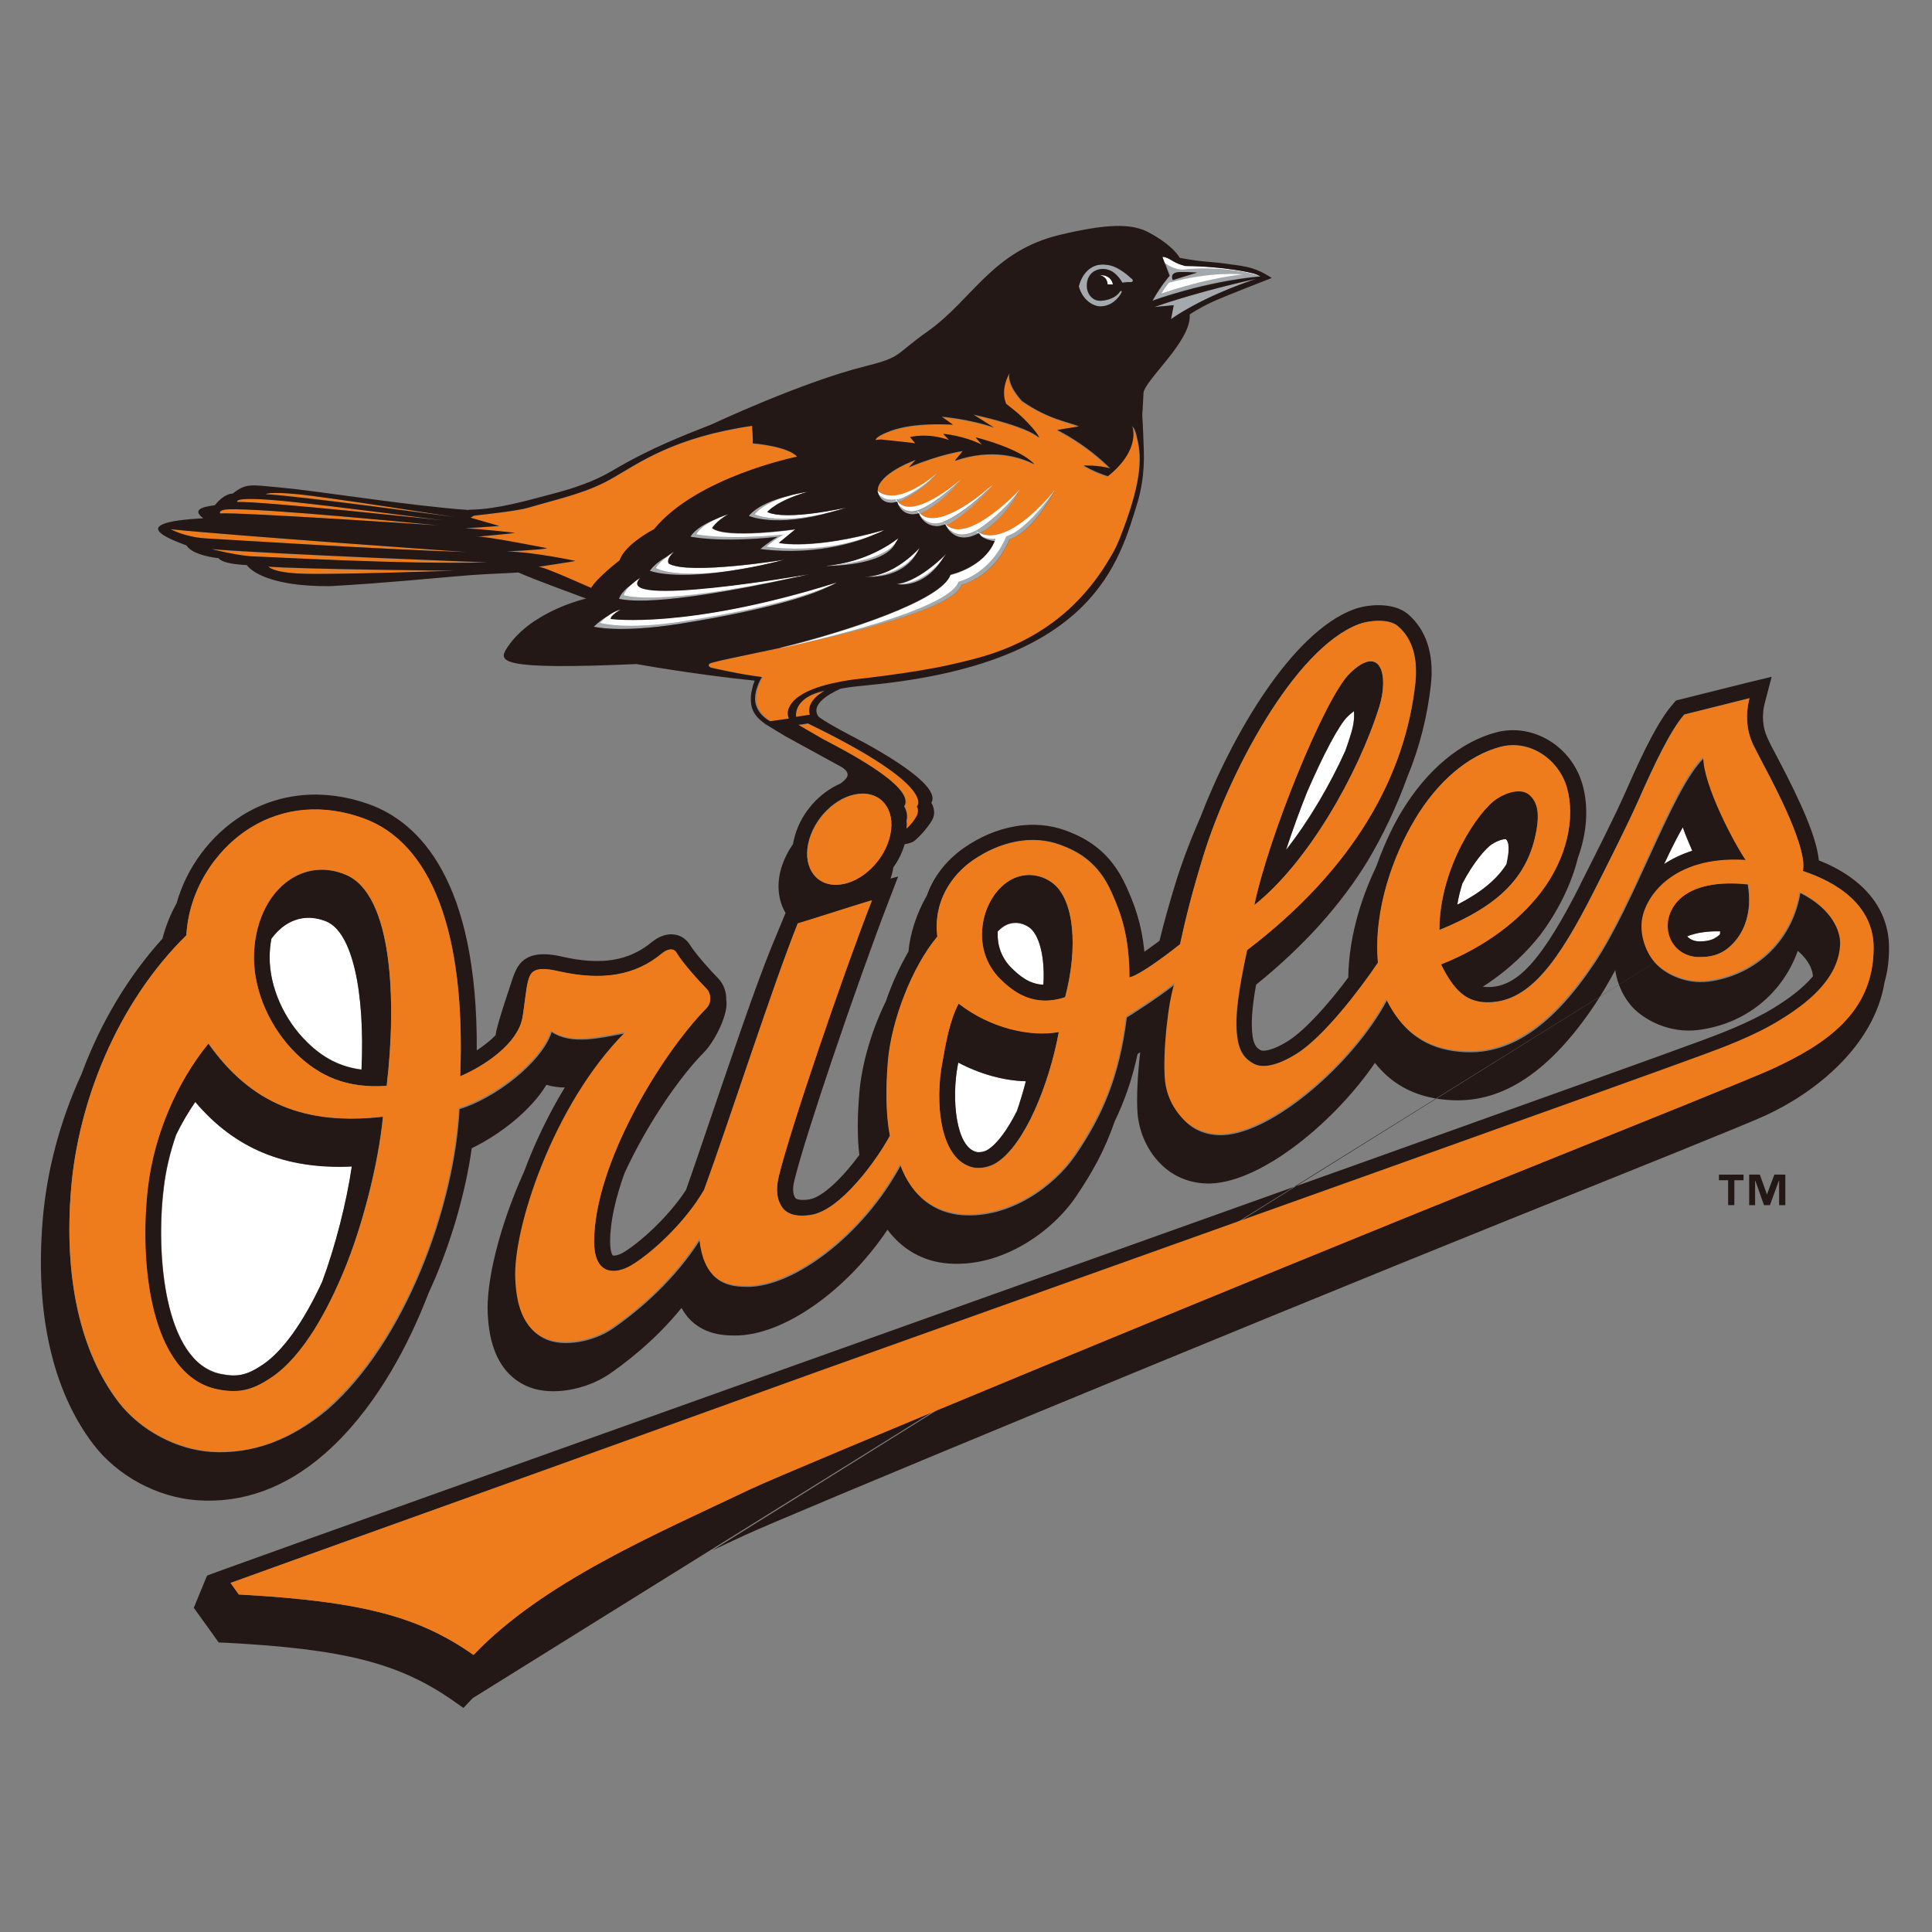 <?xml version="1.0" encoding="utf-8"?>
<!-- Generator: Adobe Illustrator 19.2.1, SVG Export Plug-In . SVG Version: 6.00 Build 0)  -->
<svg version="1.1" id="layer" xmlns="http://www.w3.org/2000/svg" xmlns:xlink="http://www.w3.org/1999/xlink" x="0px" y="0px"
	 viewBox="0 0 652 652" style="enable-background:new 0 0 652 652;" xml:space="preserve">
<rect x="0" y="0" width="652" height="652" fill="#808080" stroke="none"/>
<style type="text/css">
	.st0{fill:#FFFFFF;}
	.st1{fill:#EF7C1C;}
	.st2{fill:#231815;}
	.st3{fill:#A4A9AD;}
</style>
<g>
	<path class="st0" d="M573.5,317.7c3.5,0,5.3-0.9,6.9-2.4c0-0.3,0-0.7,0-1c-4.5-0.1-8.3,0.5-11.2,1.7
		C570.3,317.1,571.8,317.7,573.5,317.7"/>
	<path class="st0" d="M561.6,291.6c2.5-1.7,5.6-3.3,9.5-4.5c-1.2-2.6-2.3-5.3-3.2-7.9C565.8,282.9,563.7,287.2,561.6,291.6"/>
	<path class="st0" d="M508.3,283.2c-0.6-0.1-2.6,0.2-4.8,1.7c-2,1.3-6.3,6.2-10,13.3c-0.7,2.3-1.3,4.6-1.7,7.1
		c7.8-4,13.1-8.3,16.7-13.6c0.1-0.6,0.2-1.1,0.3-1.6C509.5,286.5,509.3,284.2,508.3,283.2"/>
	<path class="st0" d="M455.9,247.7c1-3.3,1.2-6.1,1-7.7c-0.5,0.4-1.2,1-2.1,1.8c-3,2.9-8.2,13-13.7,25.5c-2.6,6.4-5,13.2-7.1,19.6
		c7.8-9.9,14.8-22,20-33.4C454.7,251.5,455.4,249.6,455.9,247.7"/>
	<path class="st0" d="M347.3,313c-2.6-1.8-5.8-2-8.4-0.4c-0.8,0.5-1.5,1.1-2.2,1.8c0,0.2,0,0.4,0,0.5c-0.1,4.4,1.4,8.5,4.5,11.6
		c2.9,3,6.3,5.7,11,5.9C352.7,322.5,350.6,315.3,347.3,313"/>
	<path class="st0" d="M323.2,359.6c-2.1,11.2-0.7,27.7,6.5,29.2c0.7,0.2,2.5,0,3.8-0.9c3.2-2.1,6.6-6.8,9.7-13c1.1-3.2,2.1-6.6,3-10
		c-7.5-0.2-15.6-2.4-22.8-6.3L323.2,359.6z"/>
	<path class="st0" d="M65.9,371.8c-2.4,3.5-4.5,7.2-6.4,11.1c-2,5.9-3.5,12-4.2,18.1c-2.7,22.1,0.1,58.7,19.2,62.6
		c5.7,1.2,8.8,0.5,14.2-3.1c6.8-4.5,13.8-14.3,20.1-28c4.4-12.1,8.2-26.7,10-39C96.3,394.7,79.2,387.6,65.9,371.8"/>
	<path class="st0" d="M110.2,311c-4.9-2.1-9.7-1.7-13.9,1.1c-1.8,1.2-3.3,2.8-4.7,4.6c-0.4,2-0.6,4.2-0.6,6.4
		c0,10.1,4.9,21,12.7,28.6c5.5,5.4,11.3,8.3,18.3,9.2C123.3,334.4,118.8,314.6,110.2,311"/>
	<path class="st1" d="M319,177.2C319,177.2,319,177.2,319,177.2c0,0.1,0.1,0.1,0.1,0.2c0,0,0,0,0-0.1C319,177.3,319,177.3,319,177.2
		"/>
	<path class="st1" d="M297.6,168.5c1,1,2.7,1.8,5.3,1C300.2,170.3,298.6,169.6,297.6,168.5"/>
	<path class="st1" d="M320.1,224.6c5.5-1.2,10.8-2.5,15.9-4.3c21.9-7.8,33-22.1,39.5-33.7c0.9-1.6,1.6-3.1,2.2-4.7
		c7-17.7,7.8-26.8,5.8-34.1c-0.3-1.7-0.9-3.1-1.6-3.8c0,0,3.1,7.8-8.2,16.9c-2.2-0.6-4.9-1.7-8.2-3.6c0,0,5.3-0.3,9,1
		c0,0-6.8-7.3-17.9-13c0,0,4.5-0.7,7.3-1.2c-3.2-1.5-10.2-2.4-19.2-8.6c-5.5-6.1-4.2-9.4-4.2-9.4c-3.4,6.2-1.1,10.4-1.1,10.4
		s4.1,3.1,5.6,4.6c5.3,5.2,5.6,6.8,5.6,6.8c-4.6-4.1-22.2-7.8-22.2-7.8l7,4.4c-7.7-2.8-17.7-3.7-17.7-3.7l3.9,2.7
		c-12-0.6-18.7,1-22.3,2.6c-2.8,1.1-3.7,2.1-3.7,2.3c-0.2,0.2-0.2,0.3-0.2,0.3s0.7-0.1,1.8-0.1c3.6,0.3,10.9,1,11.7,1.2l-1.8-2.1
		c0,0,5.8-1.6,13.2,1l-1.9-2l-0.1-0.1c0.2,0,7,0.5,13.1,3.7l-2-2.3l-0.1-0.2c0.9,0.2,15.1,3.8,19.8,9.1c-4.6-2.3-14.2-5.6-26.9-1.2
		l2.7-3.3c0,0-7.5,0.9-18.2,5.5l2.3-2.5c0,0-10.6,3.7-12.6,9c-0.1,0.4-0.2,0.8-0.2,1.1c0,0,0.1,0.1,0.1,0.1c7,5.8,20-5.8,20-5.8
		s-0.4,0.4-1,1c-0.1,0.1-0.2,0.3-0.2,0.3s-3.3,3.8-10,7.5c-0.7,0.3-1.3,0.6-1.8,0.8c5.2,6.4,21.1-7.6,21.1-7.6s-0.3,0.3-0.8,0.8
		c0,0-0.1,0.1-0.1,0.1s-4.4,5.8-11,9.6c-0.7,0.4-1.4,0.7-2,0.9c5.3,5.3,17.6-3.9,22.6-8c0.5-0.5,0.9-0.8,1.1-0.9
		c0.7-0.6,1.1-0.9,1.1-0.9s-0.3,0.3-0.8,0.8c0,0-0.1,0.1-0.1,0.1s-7.2,8.3-13.8,12.1c-0.5,0.3-0.9,0.5-1.3,0.7
		c0.1,0.1,0.3,0.2,0.4,0.4c0,0,0.1,0.1,0.1,0.1c7.5,5.8,24.5-12.4,24.5-12.4s-0.3,0.5-0.9,1.3c-0.6,1.3-3.4,6.7-10.5,12.1
		c-0.7,0.5-1.4,1-2.1,1.3c10.2,4.8,25.2-14.3,25.2-14.3s-0.1,0.1-0.2,0.4c-0.6,1.1-5.6,10.3-11.7,14.3c-1.2,0.8-2.3,1.3-3.3,1.7
		c-5.5,13.1-16.1,15.3-16.1,15.3c-2.8,8.2-36.8,16.2-61,21.3c-13.1,2.8-23.3,4.8-24.1,5.4c-0.5,0.4-0.3,1.2,0.9,1.4
		c0.9,0.2,9.1,2,13.5,2.6c1,0.2,2.4,0.3,3.4,0.5c0,0-2.3,3.6-2.2,7.3c0,4.4,3.9,7,5.1,7.6l6.3-0.9c-0.4-1.2-0.7-2.5,0.5-4.5
		c3.7-6.2,17.5-8.1,21.1-8.5C287.8,229.5,307.2,227.5,320.1,224.6"/>
	<path class="st1" d="M209.1,189.2c1.7-5.5,11.6-10.5,11.6-10.5c14.5-17.7,48.3-24.5,48.3-24.5c-3.3-3.6-15-4.4-15-4.4
		c0.2-0.9-0.2-6-0.2-6c-26,3.8-37.8,12.3-46.5,17.3c-9,5.2-17,6.8-29.3,10.4c-3.1,0.9-13.2,2-18,2.6l-1.2,0.7l9.7,2.7l-11.7,0.9
		c5.7,0.2,16.9,1.5,16.9,1.5c-1,0.2-12.9,1.3-12.9,1.3c2.6-0.3,23.7,3.9,23.7,3.9c-1,0.4-13.8,1.1-13.8,1.1
		c9.3,0.1,23.4,3.2,23.4,3.2c-0.8,0.2-12.7,2-12.7,2c1.4-0.4,18.1,7.2,18.1,7.2C201.5,195,209.1,189.2,209.1,189.2"/>
	<path class="st2" d="M267.9,194.9l0.4-0.1C268.2,194.9,268,194.9,267.9,194.9C267.9,194.9,267.9,194.9,267.9,194.9"/>
	<path class="st3" d="M254.7,173.6c2.5-3,7-4.9,10.9-6.1c-4.2,1-10,3.1-12.9,6.6c0,0,8.9,4.1,27.8-1.3
		C262.9,177.4,254.7,173.6,254.7,173.6"/>
	<path class="st3" d="M258.4,184.5c0,0,2.6-2.3,5.9-4.1c-20,2.1-29.5-0.1-29.5-0.1c1.4-2.2,4.1-3.9,6.5-5c-2.6,1-6.6,3-8.3,5.8
		c0,0,9.4,2.1,29.4,0c-3.3,1.8-5.9,4.1-5.9,4.1c20.5,2.6,35.1-3.3,38.9-5.1C289.9,182.5,276.4,186.8,258.4,184.5"/>
	<path class="st3" d="M279,191L279,191c0.9-0.1,1.8-0.2,2.7-0.3c-1.4,0.2-2.8,0.3-2.9,0.4c0,0,19.8,0.2,23.5-7.9
		C298.2,189,283.9,190.6,279,191"/>
	<path class="st3" d="M293.1,194.5c-0.1,0-0.2,0-0.2,0s-0.1,0-0.2,0c-0.1,0-0.1,0-0.1,0c-0.4,0-0.7,0-0.8,0c0,0,12.6,1.5,18-8.5
		c0,0,0.1-0.1,0.1-0.2C305.2,193.2,296.3,194.3,293.1,194.5"/>
	<path class="st3" d="M302.6,197.2c0,0,8.8,2,15.7-8.8c0,0,0.1-0.2,0.2-0.3C311.6,197.8,302.6,197.2,302.6,197.2"/>
	<path class="st3" d="M231.1,209.6c-20.2,3.2-28.6,0.6-28.6,0.6s1-1.2,2.7-2.3c-2.8,1.4-4.7,3.6-4.7,3.6s8.3,2.2,28.4-0.9
		c34.7-5.5,47.3-10.9,50.5-12.5C274,200.4,260.5,205,231.1,209.6"/>
	<path class="st3" d="M221.2,191.7c1-1.5,2.5-2.8,3.7-3.7c-1.3,0.7-4,2.4-5.6,4.7c0,0,7.9,3.5,31.1-0.6
		C228.2,195.8,221.2,191.7,221.2,191.7"/>
	<path class="st3" d="M268.4,194.8l-0.4,0.1c0,0,0,0-0.1,0c-45,9.5-55.8,6.2-57.5,6c0.4-1.3,1.5-2.6,2.6-3.6c-1.5,1.2-3.6,3-4.1,4.8
		c1.7,0.2,11.2,3.4,60.6-7.5c0,0-0.1,0-0.1,0c1-0.2,1.5-0.4,1.6-0.4L268.4,194.8z"/>
	<path class="st3" d="M324.5,197.3c0,0,10.6-2.3,16.1-15.3c1.1-0.4,2.2-0.9,3.3-1.7c6.1-4,11.1-13.3,11.6-14.3
		c-1.3,1.8-6.9,9.6-12.7,13.3c-1.2,0.8-2.3,1.3-3.3,1.7c-5.5,13.1-16.1,15.3-16.1,15.3c-2.8,8.1-35.7,17.2-59.8,22.3
		c-0.1,0-0.2,0-0.2,0.1C287.6,213.5,321.7,205.5,324.5,197.3"/>
	<path class="st3" d="M330.5,180.3c0.1,0.1,0.1,0.1,0.1,0.2c0.1,0.1,0.2,0.2,0.3,0.3c0.1,0.1,0.2,0.2,0.4,0.4c0,0,0,0,0.1,0.1
		c0.9,0.7,2.5,1.3,4.4,1.5c0.1-0.3,0.3-0.7,0.4-1C333.6,181.9,331.7,181.2,330.5,180.3"/>
	<path class="st1" d="M86.3,187.9c4.7,0,48.2,2.6,78.3,2c0,0-73.2-2.8-93.2-4.5C71.5,185.3,80.6,187.8,86.3,187.9"/>
	<path class="st1" d="M57.6,178.6c0,0,4.8,2.7,12,3.1c7.2,0.4,60.5,3.8,87.8,4.6C157.4,186.3,77.7,180.7,57.6,178.6"/>
	<path class="st1" d="M147.8,177.3c0,0-59.7-6-71.1-5.4c-3.3,0.2-2.5,1.3-2.5,1.3C79.2,172.8,147.8,177.3,147.8,177.3"/>
	<path class="st1" d="M100.6,166.8c-10.3-1-10.9-0.1-10.9-0.1c9.9,0.4,63.7,7.7,63.7,7.7S110.9,167.8,100.6,166.8"/>
	<path class="st1" d="M102.3,193.6c10.4,0.4,51-0.9,51-0.9s-52.8-0.5-62.6-1.4C90.6,191.2,92,193.3,102.3,193.6"/>
	<path class="st1" d="M149.5,175.6c0,0-37.6-4.9-51.5-6.3c-20.2-2.1-17.8,0.1-17.8,0.1C88.5,169.1,149.5,175.6,149.5,175.6"/>
	<path class="st3" d="M329.4,179.2c0.4,0.3,0.8,0.5,1.3,0.7c0.7-0.4,1.3-0.8,2.1-1.3c7.1-5.3,9.9-10.9,10.5-12.1
		c-1.7,2.1-5.4,6.5-11.2,10.9c-0.9,0.7-1.7,1.2-2.4,1.6c-6,3.3-9.3,0.3-10.6-1.6c0,0,0,0,0,0c0.5,1,3.6,6.9,11.2,2.8
		C329.9,179.9,329.7,179.5,329.4,179.2C329.5,179.2,329.4,179.2,329.4,179.2"/>
	<path class="st3" d="M304.3,168.1c-0.6,0.2-1.1,0.3-1.6,0.4c0,0,0.1,0.1,0.1,0.1c0.2,0.3,0.3,0.5,0.5,0.7c0.6-0.2,1.2-0.4,1.8-0.8
		c6.7-3.7,10-7.5,10-7.5s0.1-0.1,0.2-0.3c-1.5,1.4-4.4,4-9,6.5C305.5,167.7,304.9,167.9,304.3,168.1"/>
	<path class="st3" d="M296.2,165.7L296.2,165.7c-0.1,0.4,0.3,1.8,1.3,2.8c1,1,2.7,1.8,5.3,0.9c-0.2-0.4-0.3-0.7-0.3-0.9
		C298.4,169.2,296.3,166.7,296.2,165.7"/>
	<path class="st3" d="M309.8,172.5c0.2,0.3,0.4,0.6,0.6,0.8c0.6-0.2,1.3-0.5,2-0.9c6.7-3.9,11-9.6,11-9.6s0.1-0.1,0.1-0.1
		c-1.8,1.8-6.7,6.1-11.5,8.6c-0.9,0.5-1.6,0.9-2.3,1.1c-3.8,1.2-5.9-1-6.8-2.6c0,0,0,0.1,0,0.1c0.1,0.7,1.1,2.8,3.2,3.6
		c1,0.4,2.4,0.5,4,0c-0.3-0.5-0.4-0.9-0.4-1.1C309.7,172.4,309.8,172.4,309.8,172.5"/>
	<path class="st3" d="M318.5,176.1c0,0-0.1,0-0.1,0.1c0.3,0.4,0.6,0.7,0.9,1c0.4-0.2,0.9-0.4,1.3-0.6c6.7-3.9,13.9-12.2,13.9-12.2
		s0.1-0.1,0.1-0.1c-2,2-7.3,7-12.6,10.1C320.2,175.4,319,175.9,318.5,176.1"/>
	<path class="st3" d="M318.4,176.2C318.4,176.2,318.4,176.1,318.4,176.2c-4.4,1.6-7.2-1-8.2-2.7c0,0.7,1.8,3.9,5.3,4.2
		c0.4,0.1,0.9,0.1,1.4,0c0.6-0.1,1.3-0.2,2.1-0.6c0,0,0,0,0,0C318.7,176.8,318.5,176.4,318.4,176.2"/>
	<path class="st3" d="M425.4,93.2c-9.2-2.9-21.1-2.8-25-2.3c-3.9,0.5-7.2-2.3-7.2-2.3l-0.8-2l2.5,6.4c0,0-2.7,2.9-5.8,8.4
		C388.9,101.4,406.3,94.9,425.4,93.2 M398.5,91.8c0.4,0,0.7,0,1.1,0c0.3,0,0.6,0,0.8,0C403,91.9,404,92,404,92l-8.1,2.5
		C396,94.6,394.4,91.8,398.5,91.8 M419.4,92.6c-14.9,1.8-27.5,6.6-27.5,6.6c0.9-1.7,2.6-3.7,2.6-3.7
		C409.4,91.4,419.4,92.6,419.4,92.6"/>
	<path class="st3" d="M389.6,103.6l6.5-0.6l-0.9,4.7c0,0,9.3-7.1,28.7-13.6C424,94.1,405.7,98,389.6,103.6"/>
	<path class="st2" d="M404,92L404,92c0,0-1-0.1-3.7-0.2c-0.2,0-0.5,0-0.8,0c-0.3,0-0.7,0-1.1,0c-4.1,0-2.6,2.7-2.6,2.7L404,92z"/>
	<path class="st0" d="M373.8,96h1.8c0,0-0.5-3.5-4.5-3.1C371.1,92.9,373.6,93.1,373.8,96"/>
	<path class="st3" d="M371.3,103.4c4,0,6.2-3.1,6.9-4.3c0.5-0.9,0.1-1.3-0.4-0.6c-1.3,2-4.1,2.8-6.3,3c-2.7,0.2-4.7-2.2-4.8-4.8
		c-0.2-5.3,4.7-6.9,7.9-5.4c0,0,2.1,0.7,4.1,4.1c0,0,2-0.3,2.7-0.2c0.7,0.1,1.4-0.6,0.1-1.4c0,0-4.1-4-8-4.4
		c-7.8-1.2-9.6,7.3-9.6,7.3C365.4,101.6,369.1,103.4,371.3,103.4"/>
	<path class="st0" d="M419.4,92.6c0,0-10-1.2-24.9,2.8c0,0-1.7,2.1-2.6,3.7C391.9,99.2,404.5,94.4,419.4,92.6"/>
	<path class="st0" d="M400.3,90.9c3.9-0.5,15.9-0.7,25,2.3c0,0-1.2-0.7-2.4-1c-0.7-0.2-9.7-2.3-22.9-2.5c0,0-2.4-0.4-4.6-1.8
		c-2.2-1.4-3.2-1.2-3.2-1.2l0.8,2C393.1,88.7,396.4,91.5,400.3,90.9"/>
	<path class="st0" d="M272.4,166c0,0-3.1,0.4-6.8,1.5c-3.9,1.2-8.5,3.1-10.9,6.1c0,0,8.2,3.8,25.7-0.8c1.7-0.4,3.4-0.9,5.1-1.5
		c0,0-20,4.5-26.7,1.5C258.9,172.8,261.7,169.1,272.4,166"/>
	<path class="st0" d="M262.9,183.3l5.6-4.6c0,0-23.5,3.4-28.1-0.4c0,0,1.3-2.3,5.5-4.7c0,0-2.1,0.6-4.5,1.7c-2.4,1.1-5.1,2.8-6.5,5
		c0,0,9.4,2.1,29.5,0.1c-3.3,1.8-5.8,4.1-5.8,4.1c18,2.3,31.4-2,37-4.3c1.8-0.7,2.8-1.3,2.8-1.3
		C274.3,185.8,262.9,183.3,262.9,183.3"/>
	<path class="st0" d="M291.7,194.6c0,0,0.3,0,0.8,0C292.2,194.6,292,194.6,291.7,194.6"/>
	<path class="st0" d="M293.7,194.5c-0.1,0-0.1,0-0.1,0c-0.2,0-0.3,0.1-0.5,0.1c3.3-0.2,12.1-1.4,16.7-8.6c0.2-0.3,0.4-0.6,0.6-1
		C310.4,184.9,302.9,193.4,293.7,194.5"/>
	<path class="st0" d="M302.6,197.2c0,0,9,0.6,15.9-9.1c0.2-0.4,0.5-0.7,0.8-1.1c0,0-8.3,8.6-15.7,10.1
		C303.3,197.1,302.9,197.2,302.6,197.2"/>
	<path class="st0" d="M202.5,210.2c0,0,8.5,2.6,28.6-0.6c29.4-4.6,42.9-9.3,48.2-11.6c2.2-0.9,3-1.5,3-1.5
		c-50.7,15.9-76.2,12.3-76.2,12.3c-0.1-1.2,3.4-3.2,3.4-3.2c-1.7,0.5-3.2,1.3-4.4,2.2C203.5,209.1,202.5,210.2,202.5,210.2"/>
	<path class="st0" d="M227.6,186.3c0,0-1.2,0.6-2.6,1.7c-1.3,0.9-2.7,2.2-3.7,3.7c0,0,6.9,4.1,29.1,0.3c4.2-0.7,9-1.7,14.3-3.1
		c0,0-32.4,5.3-39,1.3C225.7,190.2,224.5,188.9,227.6,186.3"/>
	<path class="st0" d="M267.9,194.9c0.2,0,0.3-0.1,0.5-0.1l2.6-0.6c0.7-0.2,1.4-0.3,2.2-0.5c0,0-67.4,11.7-57,1.2c0,0-1.6,1-3.1,2.4
		c-1.2,1-2.3,2.3-2.6,3.6C212,201.2,222.9,204.4,267.9,194.9"/>
	<path class="st0" d="M323.5,196.3c0,0,10.6-2.3,16.1-15.3c1.1-0.4,2.2-0.9,3.3-1.6c5.7-3.8,11.4-11.6,12.7-13.4
		c0.2-0.2,0.2-0.4,0.2-0.4s-15,19.1-25.2,14.3c-0.4-0.2-0.9-0.4-1.3-0.7c0,0,0,0.1,0.1,0.1c0.2,0.3,0.5,0.6,0.8,0.9
		c0.1,0.1,0.1,0.1,0.2,0.2c1.2,0.9,3.2,1.6,5.6,1.4c-0.1,0.3-0.2,0.7-0.4,1c-3.7,8.9-14.9,11.3-14.9,11.3
		c-2.9,8.7-35.4,19.2-57.6,24.7c0.2,0,0.3-0.1,0.5-0.1C287.8,213.4,320.7,204.4,323.5,196.3"/>
	<path class="st0" d="M309.7,172.2c0.7-0.2,1.5-0.6,2.3-1c4.8-2.5,9.6-6.9,11.5-8.6c0.5-0.5,0.8-0.8,0.8-0.8s-15.9,13.9-21.2,7.6
		c-0.2-0.2-0.4-0.5-0.5-0.7c0,0-0.1-0.1-0.1-0.1c0.5-0.1,1-0.2,1.6-0.4c0.6-0.2,1.3-0.5,2-0.9c4.6-2.5,7.6-5.1,9-6.5
		c0.7-0.6,1-1,1-1s-13,11.6-20,5.8c0,0-0.1,0-0.1-0.1v0v0.1c0,0,0,0.1,0,0.1c0.1,1,2.2,3.5,6.3,2.8c0,0.2,0.1,0.6,0.3,1
		c0.1,0,0.1,0.1,0.1,0.1C303.8,171.2,305.9,173.4,309.7,172.2"/>
	<path class="st0" d="M318.4,176.1C318.4,176.1,318.4,176.2,318.4,176.1c0.1,0.3,0.3,0.7,0.6,1.1c0,0.1,0.1,0.1,0.1,0.1
		c1.3,1.9,4.6,4.9,10.6,1.6c0.7-0.4,1.5-0.9,2.4-1.6c5.9-4.4,9.6-8.8,11.2-10.9c0.6-0.8,1-1.3,1-1.3s-17,18.2-24.5,12.4
		c0-0.1-0.1-0.1-0.1-0.1c-0.2-0.1-0.3-0.3-0.4-0.4C318.9,176.8,318.6,176.5,318.4,176.1c0.1,0,0.1,0,0.1-0.1
		c0.5-0.2,1.7-0.7,3.4-1.7c5.3-3.1,10.6-8.2,12.6-10.1c0.5-0.5,0.8-0.8,0.8-0.8s-0.4,0.4-1.1,0.9c-0.2,0.2-0.6,0.4-1.1,0.9
		c-5,4.2-17.4,13.4-22.7,8c-0.2-0.2-0.4-0.5-0.6-0.8c-0.1-0.1-0.1-0.1-0.2-0.2c0,0.2,0.1,0.6,0.4,1.1c0,0.1,0.1,0.1,0.1,0.1
		C311.2,175.2,314,177.8,318.4,176.1"/>
	<path class="st1" d="M278.3,233.2c-10.8,2.2-9.6,8.8-9.6,8.8l4.6-0.7C271.8,236.5,278.3,233.2,278.3,233.2"/>
	<path class="st0" d="M278.9,191L278.9,191c5-0.4,19.3-2,23.4-7.9c0.3-0.5,0.6-1,0.8-1.5c0,0-8.3,7.1-21.5,9
		C280.8,190.8,279.8,190.9,278.9,191"/>
	<path class="st1" d="M305.3,272.3c0,0,1.5,2.3,0.8,4.8c0.1,0.9,0.1,1.8,0,2.8c2.7-2.7,4.8-5.6,3.5-7.5c0,0,7.6-6.6-36.8-28.1
		c0,0-1.3,0.3-3.2,0.5l8.1,4.7C282.5,252,309.5,265.4,305.3,272.3"/>
	<path class="st2" d="M240.4,523.2l10.7-5c11.6-5.5,165.8-69.4,257.9-106.5c44.8-18,80.2-32.2,86.9-35.3c16.7-7.7,36.6-23.4,40.1-45
		c1-3.5,1.5-7.3,1.5-11.5c0-13.1-8.4-23.5-23.8-29.6 M613.8,290.3c-0.7-7.1-5.1-17.9-14.2-35.1c-1.4-2.6-2.5-4.7-3.1-6.1
		c-1.7-3.6-2-7.8-0.9-12l2.3-8.7l-8.7,2.1l-22,5.5l-1.6,0.4l-1.1,1.3c-4.2,4.8-8.9,13.5-15.8,29.3c-3.8,8.6-10.2,21.2-15.3,31.3
		l-0.1,0.3c-12.6,24.8-20.8,34.1-30.4,34.5c-0.9,0-1.7,0-2.5-0.1c9.3-6,15.4-12.4,19.4-17.5c5.6-7.4,10.5-16.9,12.7-26
		c3.1-8.5,3.7-17.3,1.5-24.9c-3.7-12.8-16.6-20.6-28.9-17.5c-12.2,3.2-23.6,12.7-32.1,26.8c-1.8,2.9-5.4,9.6-8.5,18.4
		c-4.1,8.6-9.3,22.3-9.5,37.6c-6.7,9-14.6,17.8-20.3,21.4c-5.7,3.6-8.6,3.4-9.1,3.2c-1.3-0.7-2.4-1.5-2.9-4.9
		c-0.6-4.4-0.1-10.1,1.2-17.3c16-12.9,28.7-27,37.8-42c4.9-8.2,9.6-18,13.2-28c4.2-10.1,6.8-20.6,8-31.3c1.1-10.3-1.6-18.5-7.8-23.8
		c-5.1-4.2-14-3.2-18.4-1.5c-20.9,7.9-41,42.5-51.6,70.1c-3.5,8-6.4,15.7-8.5,22.6c-2.1,6.9-3.8,12.9-5.3,19.1
		c-1.8,1.3-3.5,2.6-5.1,3.7c-1-9.9-3.5-16.3-6.1-22c-5.4-12.1-13.7-16.4-20.4-18.9c-10.8-4-23.4-1.8-34.5,5.9
		c-5.9,4.2-10.2,9.7-12.4,16c-3.4,5.9-5.7,12.8-6.2,18.9c-2.9,5-5.6,10.8-7.6,16.7c-4.8,9.8-8.2,21.2-9,31.1c-0.7,8-0.7,14.9,0,20.9
		c-5.5,7.4-12.4,14.4-17.1,15c-2.7,0.4-4.1-0.1-4.4-0.4c-1.2-1.5-0.9-4.2-0.4-6.1c3.8-15.6,21.1-66.2,31.2-92.6l3.8-9.9l-2.6,0.7
		c0.1-0.3,0.2-0.6,0.3-0.8c0.3-1,0.5-2,0.7-3c1.7-2.4,3-5,3.8-7.8c1.2-0.2,2.1-0.5,2.6-0.7c1.2-0.5,5.1-4.6,6.7-7.5
		c1.6-2.9-0.3-5.8-0.3-5.8c4.2-6.9-25.7-21.9-27.8-23c-8.8-4.7-10.1-5.9-10.3-6.1c-2.7-3.9,3.1-7.4,7.5-9.4c2.8-0.5,4.8-0.7,4.8-0.7
		l8.6-0.9c71.7-8,80.5-40.6,86.8-61.3c1-3.4,2.4-9.4,2.1-17.7c-0.6-18.1-0.7-6.2-0.1-19.1c0.2-4.3,16.3-17.6,15.6-26.6
		c0,0,2.9-2,7.6-4.2c3.6-1.7,20.1-8.1,20.1-8.1c-5.5-3.5-8-3.8-14.7-4.7c-2.3-0.3-2.6-0.4-8.4-0.9c-3.5-0.3-8-1.2-8-1.2
		s-1.9-4-10.5-8.6c-5.8-3.1-14.2-2.9-30.1,0.9c-22.7,5.5-29.2,21.7-44.4,32.5c-11.6,8.2-8.4,8.6-21.1,11.8
		c-21.3,5.3-51.8,19.6-51.8,19.6c-9,3.6-20.2,7.7-34,15.9c-5.5,3.2-12.1,5.6-19.9,7.6c-8.7,2.3-18.3,5.1-27.2,5.3
		c-0.3,0-0.7,0-1.2,0.1c-2.6-0.2-5.2-0.4-8-0.7c-20.1-2-44.9-6-55.6-6.9c-9.8-0.9-11.2-1.5-15.8,2.1c0,0-2.6-0.3-6,3.9
		c-1.5,0.3-8.8,0.8-3.9,4.4c-27.6,1.5-10.2,7.4-5.6,9.2c0,0,1.2,3.1,10.8,4.3c0,0,0.7,1.9,9.5,2.3c0,0,4.4,7.4,28.5,7.1
		c20.4-1.2,33.3-2.6,43.3-3.4c5.5-0.5,11.7-0.8,16.3-1c1.3-0.1,2.5-0.1,3.5-0.2c7.5,3.2,15.8,6.1,22.9,8.8c0,0-18.4,4.1-26.6,16.5
		c-3.1,4.7-3.6,7.7,43.6,5.6c0,0,19.3,3.5,39.9,5.6c-0.2,0.6-0.5,1.2-0.7,2.1c-0.5,2.1-0.6,2.5-0.6,4c-0.1,3.9,1.7,6.1,3.9,7.8
		c0.4,0.3,0.8,0.7,1.4,1c1.4,0.9,6.4,3.9,6.4,3.9l19,10.4c3.3,2.2,1.9,3.7-0.4,5.5c-7,3-13.1,9.6-15.4,17.5c-0.3,1-0.5,2-0.7,3
		c-1.7,2.4-3,5.1-3.9,7.9c-1.7,5.6-1.1,11.1,1.4,15.3l-0.7,1.7c-0.7,1.7-4.5,10.9-4.5,10.9c-5.2,13-12.3,33.9-19.2,54.1
		c-3.3,9.7-6.4,18.9-9.2,26.8c-6.3,9.6-16,18-21,21c-2,1.2-3.4,1.2-3.7,1.1c-0.2-0.2-0.9-1.4-0.9-4.7c0-6.9,1.9-14.9,4.9-23.2
		c7.5-16.2,18.2-32,26.9-40.8c3.6-3.7,8.2-12.9,7.4-17.5c0.1-2.8-1-5.6-2.8-7.4c-2.7-2.7-7.7-8.4-9.3-11c-1.2-2-3.1-3.4-5.3-3.7
		c-2.5-0.4-5.2,0.5-7.7,2.5c-7.7,6.4-17.1,8-30.5,4.9c-8.4-1.9-13.3-0.3-15.6,5.1c-0.2,0.4-0.5,1.1-0.8,2
		c-0.6,1.9-5.4,15.8-5.8,19.1c0,0.1,0,0.2,0,0.3c-1.7,1.8-3.9,3.5-6.4,5.2c0.3-57.4-19.4-77-36.4-83.1c-15.1-5.4-30.3-4-42.8,3.8
		c-10.8,6.8-18.7,17.6-22.1,29.6c-2.1,3.8-3.7,7.8-4.8,12c-11.6,12.8-21,28.6-27.3,45.7c-7.1,15.4-11.7,32.3-13.1,49.3
		c-2.6,31.4,3.3,57.4,17,75.5c8.2,10.8,21.6,18,35.1,19c15.4,1.1,30-4.2,43.2-15.8c16.2-14.2,26.8-34.4,32.8-48.8
		c0.8-1.9,1.5-3.8,2.3-5.7c0.8-1.8,1.6-3.5,2.3-5.2c5.9-14.2,10.1-29.2,12.1-43.3c9.7-4.7,20-12.8,25.2-21.4c2,0.6,4.1,0.9,6.2,0.9
		c-5.6,9.2-10.2,18.9-13.7,28.3c-8.5,18.8-12.9,37.4-12.3,48.2c0.3,4.8,1.1,19.7,14.2,24.7c7.4,2.8,18.4,1,26.4-4.2
		c4.7-3.2,15.3-10.9,24.8-22.6c5.1,9.3,14.5,9.3,18.2,9.3c16.2,0,37.5-15.1,51.3-35.7c5,6.7,12.1,10.8,20.6,11.4
		c18.1,1.4,35.1-10.8,43.1-22.7c5.2-7.7,9.6-15.4,12.9-25.1c3.2-6.6,5.9-14,7.8-22.9c0.3-0.2,0.6-0.4,0.9-0.6
		c-0.9,7.4-1.3,15.5-0.9,20.8c0.6,6.5,3.5,12.8,8.1,17.2c4.4,4.3,10.3,6.5,16.7,6.3c17.4-0.7,41.9-21,55.3-40.7
		c6.3,8,14.9,12.1,26.1,12.6c17.3,0.8,33.1-9.8,48.2-32.4c2.3-3.5,4.6-7.4,6.8-11.5c0.7,4.9,3,9.7,6.3,13c4,4,12.2,8.4,21.7,7.2
		c15.9-2,28.4-12.2,33.6-26.7c4.6,3.9,5.1,7.6,5.1,8.6c-3.7,4.4-8.9,8-13.3,10.7c-8.1,5-18.9,9-24.6,11.1
		c-21.5,8-169.3,60.7-299.7,107.3c-95.1,34-177.3,63.3-197.7,70.7l-6.6,2.4l0.1,0.1c-0.1,0-0.1,0.1-0.2,0.1l-4.4,10.7l4.1,5.7
		l2.8,3.9l1.5,2.1l2.5,0.1c39.9,2.1,58.4,6.9,76.4,19.4l3.7,2.6l3.1-3.3 M395.2,107.7l0.9-4.7l-6.5,0.6c16-5.6,34.3-9.5,34.3-9.5
		C404.6,100.6,395.2,107.7,395.2,107.7 M392.3,86.7c0,0,1-0.2,3.2,1.2c2.2,1.4,4.6,1.9,4.6,1.9c13.2,0.1,22.2,2.3,22.9,2.5
		c1.2,0.3,2.4,1,2.4,1c-19,1.7-36.5,8.2-36.5,8.2c3.1-5.5,5.8-8.4,5.8-8.4L392.3,86.7z M373.6,89.4c3.9,0.3,8,4.4,8,4.4
		c1.3,0.8,0.6,1.5-0.1,1.4c-0.7-0.1-2.7,0.2-2.7,0.2c-2-3.4-4.1-4.1-4.1-4.1c-3.3-1.5-8.1,0.1-7.9,5.4c0.1,2.7,2.1,5,4.8,4.8
		c2.1-0.1,5-1,6.3-3c0.5-0.7,1-0.3,0.4,0.6c-0.7,1.2-2.9,4.2-6.9,4.3c-2.2,0-5.9-1.8-7.3-6.7C364,96.8,365.8,88.2,373.6,89.4
		 M375.6,96h-1.8c-0.2-2.9-2.7-3.1-2.7-3.1C375.1,92.6,375.6,96,375.6,96 M309.8,185.9c0,0.1-0.1,0.2-0.1,0.2
		c-5.4,10.1-18,8.5-18,8.5c0.3,0,0.5,0,0.8,0c0.1,0,0.1,0,0.1,0c0.1,0,0.1,0,0.2,0s0.2,0,0.2,0c0.2,0,0.3,0,0.5-0.1c0,0,0.1,0,0.1,0
		c9.3-1,16.7-9.6,16.7-9.6C310.2,185.2,310,185.6,309.8,185.9 M319.3,186.9c-0.3,0.4-0.5,0.8-0.8,1.1c-0.1,0.2-0.2,0.3-0.2,0.3
		c-6.9,10.9-15.7,8.8-15.7,8.8c0.3,0,0.6-0.1,0.9-0.2C311,195.6,319.3,186.9,319.3,186.9 M302.3,183.1c-3.7,8.1-23.5,7.9-23.5,7.9
		c0.1-0.1,1.5-0.2,2.9-0.4c13.1-1.9,21.5-9,21.5-9C302.9,182.2,302.7,182.6,302.3,183.1 M295.5,180.2c-3.8,1.7-18.4,7.7-38.9,5.1
		c0,0,2.6-2.3,5.8-4.1c-20,2.1-29.4-0.1-29.4-0.1c1.8-2.8,5.7-4.7,8.3-5.8c2.4-1.2,4.5-1.8,4.5-1.8c-4.2,2.4-5.5,4.7-5.5,4.7
		c4.7,3.7,28.1,0.4,28.1,0.4l-5.6,4.6c0,0,11.4,2.5,35.4-4.3C298.3,179,297.3,179.5,295.5,180.2 M269.5,194.6
		c-49.4,10.9-58.9,7.7-60.6,7.5c0.5-1.8,2.6-3.7,4.1-4.8c1.5-1.4,3.1-2.3,3.1-2.3c-10.4,10.6,57-1.2,57-1.2
		c-0.7,0.2-1.5,0.3-2.2,0.5c-0.1,0-0.6,0.2-1.6,0.4C269.5,194.6,269.5,194.6,269.5,194.6 M225.7,190.2c6.7,3.9,39-1.3,39-1.3
		c-5.4,1.4-10.1,2.4-14.3,3.1c-23.2,4.1-31.1,0.6-31.1,0.6c1.6-2.3,4.4-4,5.6-4.7c1.4-1.1,2.6-1.7,2.6-1.7
		C224.5,188.9,225.7,190.2,225.7,190.2 M285.6,171.3c-1.8,0.6-3.5,1.1-5.1,1.5c-18.9,5.4-27.8,1.3-27.8,1.3
		c2.9-3.5,8.8-5.6,12.9-6.6c3.7-1.1,6.9-1.5,6.9-1.5c-10.7,3.1-13.5,6.8-13.5,6.8C265.6,175.9,285.6,171.3,285.6,171.3 M100.6,166.8
		c10.3,1,52.8,7.7,52.8,7.7s-53.9-7.3-63.7-7.7C89.7,166.8,90.3,165.8,100.6,166.8 M97.9,169.3c13.9,1.4,51.5,6.3,51.5,6.3
		s-60.9-6.5-69.3-6.2C80.1,169.4,77.7,167.2,97.9,169.3 M76.8,171.9c11.3-0.6,71.1,5.4,71.1,5.4s-68.7-4.6-73.6-4
		C74.3,173.3,73.5,172.1,76.8,171.9 M57.6,178.6c20.1,2.1,99.8,7.7,99.8,7.7c-27.3-0.8-80.6-4.2-87.8-4.6
		C62.4,181.3,57.6,178.6,57.6,178.6 M102.2,193.6c-10.3-0.3-11.6-2.4-11.6-2.4c9.8,0.9,62.6,1.4,62.6,1.4S112.6,194,102.2,193.6
		 M86.3,187.8c-5.7-0.1-14.9-2.5-14.9-2.5c20,1.7,93.2,4.5,93.2,4.5C134.6,190.5,91.1,187.9,86.3,187.8 M181.5,191.3
		c0,0,11.9-1.8,12.7-2c0,0-14.2-3.1-23.4-3.2c0,0,12.8-0.6,13.8-1.1c0,0-21.1-4.2-23.7-3.9c0,0,11.9-1,12.9-1.3
		c0,0-11.2-1.3-16.9-1.5l11.6-0.8l-9.7-2.8l1.2-0.7c4.8-0.5,14.9-1.7,18-2.6c12.3-3.6,20.3-5.1,29.3-10.4c8.7-5,20.4-13.5,46.5-17.3
		c0,0,0.4,5.1,0.2,5.9c0,0,11.8,0.9,15,4.5c0,0-33.8,6.8-48.3,24.5c0,0-9.8,5-11.6,10.5c0,0-7.6,5.8-9.6,9.3
		C199.5,198.5,182.9,190.8,181.5,191.3 M200.4,211.5c0,0,2-2.1,4.7-3.6c1.2-0.9,2.8-1.8,4.4-2.2c0,0-3.5,2-3.4,3.2
		c0,0,25.6,3.6,76.3-12.3c0,0-0.8,0.6-3,1.5c-3.3,1.6-15.8,7-50.5,12.5C208.7,213.7,200.4,211.5,200.4,211.5 M266.7,238
		c-1.2,2-0.9,3.4-0.5,4.5l-6.3,0.9c-1.3-0.6-5.1-3.2-5.1-7.6c0-3.7,2.3-7.3,2.3-7.3c-1-0.2-2.4-0.3-3.4-0.5
		c-4.4-0.6-12.6-2.4-13.4-2.6c-1.2-0.2-1.4-1-0.9-1.4c0.7-0.6,10.9-2.6,24.1-5.4c0.1,0,0.2,0,0.2-0.1c-0.2,0.1-0.3,0.1-0.5,0.1
		c22.1-5.4,54.7-16,57.6-24.7c0,0,11.2-2.4,14.9-11.3c-1.9-0.2-3.4-0.8-4.4-1.5c0,0,0,0,0-0.1c-0.2-0.1-0.3-0.2-0.4-0.4
		c-0.1-0.1-0.2-0.2-0.2-0.3c-0.1-0.1-0.1-0.1-0.2-0.2c-0.1,0-0.1-0.1-0.2-0.2c-7.6,4.2-10.7-1.7-11.2-2.8c0-0.1-0.1-0.1-0.1-0.2
		c-0.7,0.3-1.5,0.5-2.1,0.6c-0.5,0.1-0.9,0.1-1.4,0c-3.5-0.3-5.3-3.5-5.3-4.2c0-0.1,0-0.1-0.1-0.1c-1.6,0.5-2.9,0.4-4,0
		c-2.1-0.8-3.1-2.9-3.2-3.6c0-0.1,0-0.1,0-0.1c0-0.1-0.1-0.1-0.1-0.2c-2.6,0.8-4.3,0.1-5.3-0.9c-1-1.1-1.4-2.5-1.3-2.9c0,0,0,0,0,0
		c0,0,0-0.1,0-0.1v-0.1v0c0-0.3,0.1-0.7,0.2-1.1c2-5.3,12.6-9,12.6-9l-2.3,2.5c10.7-4.5,18.2-5.5,18.2-5.5l-2.7,3.3
		c12.7-4.4,22.3-1.2,26.9,1.2c-4.7-5.3-18.9-8.9-19.8-9.1l0.1,0.2l2,2.3c-6.1-3.1-12.9-3.7-13.1-3.7l0.1,0.1l1.9,2
		c-7.4-2.6-13.2-1-13.2-1l1.8,2.1c-0.9-0.2-8.1-0.9-11.7-1.3c-1.1,0.1-1.8,0.2-1.8,0.2s0.1-0.1,0.2-0.3c0-0.2,0.9-1.2,3.7-2.3
		c3.6-1.6,10.3-3.2,22.3-2.6l-3.8-2.7c0,0,10,0.9,17.7,3.7l-7-4.4c0,0,17.6,3.7,22.2,7.8c0,0-0.3-1.6-5.6-6.8
		c-1.5-1.5-5.5-4.6-5.5-4.6s-2.3-4.2,1.1-10.4c0,0-1.3,3.3,4.2,9.4c8.9,6.3,16,7.1,19.2,8.6c-2.8,0.4-7.3,1.2-7.3,1.2
		c11.1,5.7,17.9,13,17.9,13c-3.8-1.2-9-1-9-1c3.3,1.9,6,2.9,8.2,3.6c11.4-9.1,8.2-16.9,8.2-16.9c0.7,0.6,1.3,2.1,1.6,3.8
		c2,7.3,1.2,16.4-5.8,34.1c-0.6,1.5-1.3,3.1-2.2,4.7c-6.5,11.6-17.6,25.9-39.5,33.7c-5.1,1.8-10.5,3.1-15.9,4.3
		c-12.9,2.9-32.2,4.9-32.2,4.9C284.1,229.9,270.4,231.8,266.7,238 M278.3,233.1c0,0-6.5,3.3-5,8.1l-4.6,0.7
		C268.6,242,267.4,235.4,278.3,233.1 M277.5,249.3l-8.1-4.7c1.9-0.2,3.2-0.5,3.2-0.5c44.4,21.5,36.8,28.1,36.8,28.1
		c1.3,1.9-0.7,4.8-3.5,7.5c0.1-1,0.1-1.9,0-2.8c0.7-2.5-0.8-4.8-0.8-4.8C309.5,265.4,282.5,252,277.5,249.3 M273.1,283.2
		c2.5-8.5,10.5-15.4,18-15.4c7.4,0,11.5,6.9,8.9,15.4c-2.5,8.5-10.5,15.4-18,15.4C274.7,298.6,270.6,291.7,273.1,283.2 M598.1,360.7
		c-6.6,3-41.9,17.2-86.6,35.2c-90.8,36.5-245.8,100.6-258.2,106.6c-32.6,15.5-70.1,31.5-93.5,56c-18-12.6-36.7-18.1-79.2-20.4
		l-2.8-3.9c20.3-7.4,103.2-37,197.7-70.7c130.4-46.6,278.3-99.3,299.8-107.3c6-2.2,17-6.3,25.6-11.6c8.5-5.3,19.9-13.7,20.3-25.7
		c0.1-3.9-2.3-11.8-13.6-17.5c-3,17.4-16.3,28-31.1,29.9c-7.6,0.9-14.2-2.5-17.3-5.7c-2.9-2.9-5.3-8.3-4.9-13.7
		c0.5-8.1,9.9-23,35.1-21.3c-3.8-5.5-14.4-25.4-14.3-34.8c-5.9,5.7-12.1,19.4-18.3,32.9c-5.6,12.2-11.9,26.2-18.7,36.4
		c-13.9,20.8-27.9,30.7-43.6,30c-10.7-0.5-20.1-4.7-26.4-17.5c-11.3,21.2-38.4,44.8-55.4,45.5c-5.1,0.2-9.6-1.5-12.8-4.8
		c-3.4-3.4-6-8.3-6.5-13.9c-0.7-8.7,1-25.6,3.3-32.3c-6.7,5.3-16.4,11.3-16.4,11.3c-2.6,20.4-8.3,33.2-17.2,46.3
		c-7.4,10.9-22.5,21.6-38.4,20.4c-9-0.7-16.8-5.9-20.7-16.8c-13,24.1-36.4,41-51.6,41c-5.7,0-14.7-0.6-16.1-15.9
		c-8.4,13.3-20.4,23.8-29.8,30.2c-6.3,4.2-15.6,5.9-21.5,3.7c-8.6-3.3-10.4-12.3-10.8-20c-1-16.8,12.7-59.3,37.1-83.6
		c-8.8,1.6-18.3,4.1-25.1-0.4c-3.3,10.3-19.3,22.5-31.1,26c-1.7,33-18.3,78.4-44.4,101.3C98.3,486,85.1,490.9,71.1,490
		c-11.3-0.8-23.6-7-31.2-16.9C27,456.1,21.5,431.2,24,401.2c2.4-29.1,15.4-62.5,38.9-85.5c0.8-14.9,9.5-28.6,21.5-36.2
		c11.4-7.1,24.9-8.2,38.2-3.3c22.9,8.2,34.7,38.2,32.7,87.1c8.8-3.9,19.4-11.3,21-19.7c0.6-3.2,1.2-10,2-12.5
		c0.7-2.6,1.5-5.3,10.1-3.3c14.9,3.4,26.1,1.5,35.1-6c1.2-1,2.4-1.5,3.3-1.3c0.8,0.1,1.3,0.7,1.6,1.2c2,3.4,7.7,9.6,10.1,12.1
		c1.2,1.2,2,4.3-0.1,6.5c-15.6,15.9-37.8,52.8-37.9,78.6c0,11.6,7.2,11.4,12.6,8.2c6.5-3.8,18.1-14.3,24.6-25.5
		c8.3-22.6,22.9-68.2,31.6-89.9c3.2-0.9,22.1-7,25-7.8C284,330.1,266.6,381,262.8,397c-1.1,4.5-0.6,8.1,1.4,10.7
		c1.9,2.4,5.5,2.9,9.3,2.3c10.1-1.4,22.5-18.6,26.9-26.8c-1.4-7.2-1.4-16-0.7-24.8c1.2-14.2,8.3-32.4,16.7-42.4
		c-1.5-12.1,5.1-20.9,11.8-25.6c9.1-6.4,20-8.9,29.7-5.3c6,2.2,12.8,5.9,17.3,16.1c3.1,7,5.9,14.6,6,28.6c4.4-1,17.1-11.2,17.1-11.2
		c2-9.3,4.2-18,7.8-29.6c8.5-27.8,30.6-70.1,52.5-78.4c3.1-1.2,10-2,13.1,0.6c5.6,4.7,6.7,12.1,6,19.1
		c-3.3,30.9-20.2,62.3-56.8,90.3c-2.8,13.3-4.3,22.5-3.3,29.6c0.7,4.8,2.6,7.2,5.6,8.8c3.5,1.8,9,0,14.4-3.4
		c9.4-5.9,21.6-22,27.5-30.8c-1.6-18,5.4-36.5,12.5-48.4c7.6-12.7,17.9-21.5,28.8-24.4c10-2.6,19.7,4.3,22.4,13.8
		c2.8,9.8,0.3,23.4-8.8,35.3c-7.1,9.3-18.3,18.2-33.7,24.3c4.4,8.8,8.6,13.2,16.7,12.8c13.4-0.6,22.9-13.8,34.9-37.4
		c5.3-10.5,11.6-22.9,15.5-31.8c4.7-10.7,10.3-22.6,15-27.9l22-5.5c-1.4,5.3-1,10.9,1.3,15.7c0.7,1.4,1.8,3.6,3.2,6.3
		c4.6,8.6,15.2,28.9,13.5,36.3c11.6,3.8,23.9,11.6,23.9,25.9C632.2,341.9,615.8,352.5,598.1,360.7 M561.6,291.6
		c2.1-4.5,4.2-8.8,6.3-12.4c0.9,2.6,2.1,5.3,3.2,7.9C567.2,288.4,564,290,561.6,291.6"/>
	<path class="st2" d="M518.6,280.1c1-5.7,0.4-9.6-2.5-12c-2.6-2.2-7.4-0.9-10.9,1.4c-6.1,4-19.4,23.1-19.4,44.3
		C505.8,305.7,515.7,296,518.6,280.1 M491.8,305.3c0.4-2.5,1-4.8,1.7-7.1c3.7-7.1,7.9-12,10-13.3c2.2-1.4,4.1-1.8,4.7-1.7
		c1,0.9,1.2,3.2,0.5,6.8c-0.1,0.6-0.2,1.1-0.3,1.6C505,297,499.6,301.3,491.8,305.3"/>
	<path class="st2" d="M70.3,352.2c-10.9,13.4-18.3,31-20.4,48.2c-3.1,25.4,0.6,63.7,23.4,68.5c6.9,1.5,11.6,0.6,18.2-3.9
		c11-7.3,19.4-23.6,24.5-35.9c6.3-15.3,11.7-36.5,13.2-52.2C102.9,379.9,84.6,372.4,70.3,352.2 M108.7,432.6
		c-6.3,13.6-13.3,23.4-20.1,28c-5.4,3.6-8.6,4.2-14.2,3.1c-19-4-21.9-40.5-19.2-62.6c0.7-6.1,2.1-12.1,4.2-18.1
		c1.9-3.9,4.1-7.6,6.5-11.1c13.4,15.8,30.4,22.8,52.8,21.8C116.9,405.9,113.2,420.5,108.7,432.6"/>
	<path class="st2" d="M116.7,295.2c-6.5-2.7-13.2-2.1-18.9,1.7c-7.5,5-12.1,15.1-12.1,26.3c0,11.4,5.5,23.9,14.3,32.4
		c7.7,7.5,16.9,11.8,30.5,10.8C133.8,338,132.6,301.9,116.7,295.2 M122,361c-7-0.9-12.8-3.8-18.3-9.2c-7.8-7.6-12.7-18.6-12.7-28.6
		c0-2.2,0.2-4.4,0.6-6.4c1.3-1.8,2.9-3.4,4.7-4.6c4.2-2.8,9-3.2,13.9-1.2C118.8,314.6,123.2,334.3,122,361"/>
	<path class="st2" d="M566.8,303.4c-8,7.6-3.6,19.6,6.7,19.6c5.1,0,8.5-1.5,11.5-4.8c3.6-3.9,6.4-10.2,4.8-19.7
		C579.8,297.4,571.6,298.9,566.8,303.4 M580.5,315.3c-1.6,1.5-3.4,2.4-6.9,2.4c-1.7,0-3.2-0.6-4.2-1.7c2.9-1.2,6.7-1.8,11.2-1.7
		C580.5,314.6,580.5,315,580.5,315.3"/>
	<path class="st2" d="M465.5,238.5c3.2-10.4,0.6-21.4-9.9-11.3c-8.5,8.1-27.6,55.5-32.3,78.3C441.1,291.4,458.2,261.7,465.5,238.5
		 M441.1,267.3c5.4-12.5,10.7-22.6,13.7-25.5c0.9-0.9,1.6-1.4,2.1-1.8c0.2,1.7,0.1,4.4-1,7.7c-0.6,1.9-1.2,3.8-1.9,5.7
		c-5.2,11.5-12.2,23.5-20,33.4C436.1,280.5,438.5,273.8,441.1,267.3"/>
	<path class="st2" d="M323.5,338.6c-3.2,6.2-4.3,13.4-5.5,20c-2.4,12.4-1.3,32.9,10.6,35.4c2.2,0.4,5.3-0.1,7.8-1.7
		c9.5-6.2,17.5-26.1,21-44.1C347.8,350,334.1,346.9,323.5,338.6 M343.2,374.9c-3.1,6.2-6.5,10.9-9.7,13c-1.3,0.9-3,1-3.8,0.9
		c-7.2-1.5-8.6-18.1-6.5-29.2l0.2-1c7.2,3.8,15.3,6.1,22.8,6.3C345.3,368.4,344.3,371.7,343.2,374.9"/>
	<path class="st2" d="M354.9,297.8c-4.5-3.2-10-3.2-14.2-0.6c-5.4,3.3-9.1,10.2-9.3,17.6c-0.2,5.8,1.9,11.3,5.9,15.4
		c4.7,4.8,11.5,9.9,22.1,6.4C363.9,320,362.7,303.2,354.9,297.8 M352.1,332.3c-4.7-0.2-8-2.9-11-5.9c-3-3.1-4.6-7.2-4.4-11.6
		c0-0.2,0-0.3,0-0.5c0.7-0.7,1.4-1.3,2.2-1.8c2.6-1.6,5.8-1.4,8.4,0.4C350.6,315.3,352.7,322.5,352.1,332.3"/>
	<path class="st1" d="M608.4,294c1.7-7.3-8.9-27.6-13.5-36.3c-1.4-2.7-2.6-4.8-3.3-6.3c-2.3-4.8-2.6-10.3-1.2-15.7l-22,5.5
		c-4.6,5.3-10.2,17.2-15,27.9c-3.9,8.8-10.2,21.3-15.5,31.8c-12,23.7-21.5,36.8-34.9,37.4c-8.1,0.4-12.3-4-16.7-12.8
		c15.3-6.1,26.5-15,33.7-24.3c9.1-11.9,11.6-25.5,8.8-35.3c-2.7-9.5-12.5-16.4-22.5-13.8c-11,2.9-21.2,11.7-28.8,24.4
		c-7.1,11.8-14.1,30.3-12.5,48.4c-5.9,8.7-18.1,24.9-27.5,30.8c-5.4,3.4-10.9,5.2-14.4,3.4c-3.1-1.6-5-4.1-5.6-8.8
		c-1-7.1,0.4-16.3,3.3-29.6c36.6-27.9,53.5-59.3,56.8-90.3c0.7-7-0.3-14.4-6-19.1c-3.1-2.6-10-1.8-13.1-0.6
		c-21.8,8.3-44,50.6-52.5,78.4c-3.6,11.7-5.8,20.4-7.8,29.6c0,0-12.7,10.2-17.1,11.2c0-14-2.8-21.6-6-28.6
		c-4.5-10.2-11.3-13.8-17.3-16.1c-9.7-3.6-20.6-1-29.7,5.3c-6.6,4.6-13.3,13.5-11.8,25.6c-8.4,10-15.6,28.2-16.7,42.4
		c-0.7,8.8-0.7,17.6,0.7,24.8c-4.4,8.2-16.8,25.4-26.8,26.8c-3.7,0.6-7.4,0.1-9.3-2.3c-2-2.6-2.5-6.1-1.4-10.7
		c3.9-16,21.3-66.9,31.4-93.3c-2.9,0.8-21.8,6.9-25,7.8c-8.7,21.8-23.3,67.3-31.6,89.9c-6.5,11.3-18.1,21.7-24.6,25.5
		c-5.4,3.2-12.6,3.4-12.5-8.2c0.1-25.8,22.3-62.7,37.9-78.6c2.1-2.2,1.3-5.3,0.1-6.5c-2.4-2.4-8.1-8.7-10.1-12.1
		c-0.3-0.5-0.8-1.1-1.6-1.2c-0.9-0.1-2.2,0.3-3.4,1.3c-9,7.5-20.1,9.4-35.1,6c-8.6-2-9.3,0.7-10.1,3.3c-0.7,2.5-1.3,9.3-1.9,12.5
		c-1.6,8.5-12.1,15.9-21,19.7c1.9-48.9-9.9-78.9-32.7-87.1c-13.4-4.8-26.8-3.8-38.2,3.3c-12,7.5-20.7,21.3-21.5,36.2
		c-23.5,23.1-36.5,56.4-38.9,85.5c-2.5,30,3.1,54.9,15.9,71.8c7.6,9.9,19.9,16.1,31.2,16.9c14,1,27.2-3.9,39.3-14.6
		c26.1-22.9,42.7-68.3,44.4-101.3c11.8-3.5,27.8-15.7,31.1-26c6.7,4.5,16.3,2,25.1,0.4c-24.4,24.4-38.1,66.8-37.1,83.6
		c0.4,7.7,2.2,16.7,10.8,20c5.9,2.2,15.2,0.5,21.5-3.7c9.4-6.3,21.4-16.9,29.8-30.2c1.5,15.4,10.4,15.9,16.1,15.9
		c15.2,0,38.6-16.9,51.6-41c3.9,10.8,11.7,16.1,20.7,16.8c15.9,1.2,31-9.4,38.4-20.4c8.9-13.2,14.6-25.9,17.2-46.3
		c0,0,9.7-6,16.4-11.3c-2.3,6.7-4,23.7-3.3,32.3c0.4,5.6,3,10.5,6.5,13.9c3.3,3.2,7.7,4.9,12.8,4.8c17-0.7,44.1-24.3,55.4-45.5
		c6.3,12.8,15.8,17,26.4,17.5c15.7,0.7,29.7-9.3,43.6-30c6.8-10.1,13.1-24.2,18.7-36.4c6.2-13.5,12.3-27.2,18.3-32.9
		c-0.1,9.4,10.5,29.3,14.3,34.8c-25.2-1.6-34.6,13.2-35.1,21.3c-0.4,5.5,2.1,10.9,4.9,13.7c3.1,3.1,9.7,6.6,17.3,5.7
		c14.8-1.9,28.1-12.5,31.1-29.9c11.3,5.7,13.8,13.5,13.7,17.5c-0.4,12.1-11.8,20.5-20.3,25.7c-8.5,5.3-19.6,9.4-25.6,11.6
		c-21.5,8-169.4,60.7-299.8,107.3C181,497.2,98.1,526.8,77.8,534.2l2.8,3.9c42.5,2.3,61.2,7.8,79.2,20.4c23.4-24.5,61-40.5,93.6-56
		c12.4-5.9,167.4-70.1,258.2-106.6c44.7-18,80.1-32.2,86.6-35.2c17.7-8.2,34.1-18.8,34.1-40.8C632.3,305.6,620,297.8,608.4,294
		 M455.6,227.1c10.5-10.1,13.1,1,9.9,11.3c-7.3,23.3-24.4,53-42.2,67C428,282.6,447.1,235.3,455.6,227.1 M116,429
		c-5.1,12.3-13.5,28.6-24.5,35.9c-6.7,4.5-11.3,5.3-18.3,3.9C50.6,464,46.9,425.7,50,400.3c2.1-17.2,9.5-34.8,20.4-48.2
		c14.3,20.3,32.5,27.7,58.9,24.7C127.8,392.6,122.4,413.8,116,429 M130.5,366.5c-13.6,0.9-22.8-3.4-30.5-10.9
		c-8.8-8.6-14.3-21-14.3-32.4c0-11.3,4.6-21.4,12.1-26.4c5.6-3.8,12.4-4.4,18.9-1.6C132.6,301.8,133.9,338,130.5,366.5 M336.4,392.4
		c-2.4,1.6-5.5,2.1-7.8,1.7c-11.9-2.5-13-23.1-10.6-35.4c1.2-6.6,2.3-13.7,5.5-20c10.6,8.3,24.3,11.4,33.8,9.6
		C354,366.3,345.9,386.2,336.4,392.4 M359.5,336.5c-10.7,3.5-17.5-1.7-22.2-6.4c-4-4.1-6.1-9.6-5.9-15.4c0.2-7.4,3.9-14.3,9.3-17.6
		c4.2-2.5,9.7-2.6,14.2,0.6C362.7,303.3,363.8,320,359.5,336.5 M505.1,269.6c3.5-2.3,8.3-3.6,10.9-1.4c2.9,2.4,3.5,6.3,2.5,12
		c-2.8,15.9-12.8,25.5-32.8,33.7C485.8,292.7,499,273.5,505.1,269.6 M585.1,318.2c-3.1,3.3-6.4,4.8-11.5,4.8
		c-10.3,0-14.6-12-6.7-19.6c4.8-4.5,13-6,23.1-5C591.4,307.9,588.7,314.3,585.1,318.2"/>
	<path class="st1" d="M282.1,298.6c7.4,0,15.5-6.9,18-15.4c2.5-8.5-1.5-15.3-8.9-15.3c-7.5,0-15.5,6.9-18,15.3
		C270.6,291.7,274.7,298.6,282.1,298.6"/>
	<polygon class="st2" points="580.1,398.3 583.2,398.3 583.2,406.7 585.3,406.7 585.3,398.3 588.4,398.3 588.4,396.4 580.1,396.4 	
		"/>
	<polygon class="st2" points="596.3,403.1 596.3,403.1 593.9,396.4 590.3,396.4 590.3,406.7 592.3,406.7 592.3,398.5 592.4,398.5 
		595.3,406.7 597.3,406.7 600.3,398.5 600.4,398.5 600.4,406.7 602.5,406.7 602.5,396.4 598.8,396.4 	"/>
</g>
</svg>
